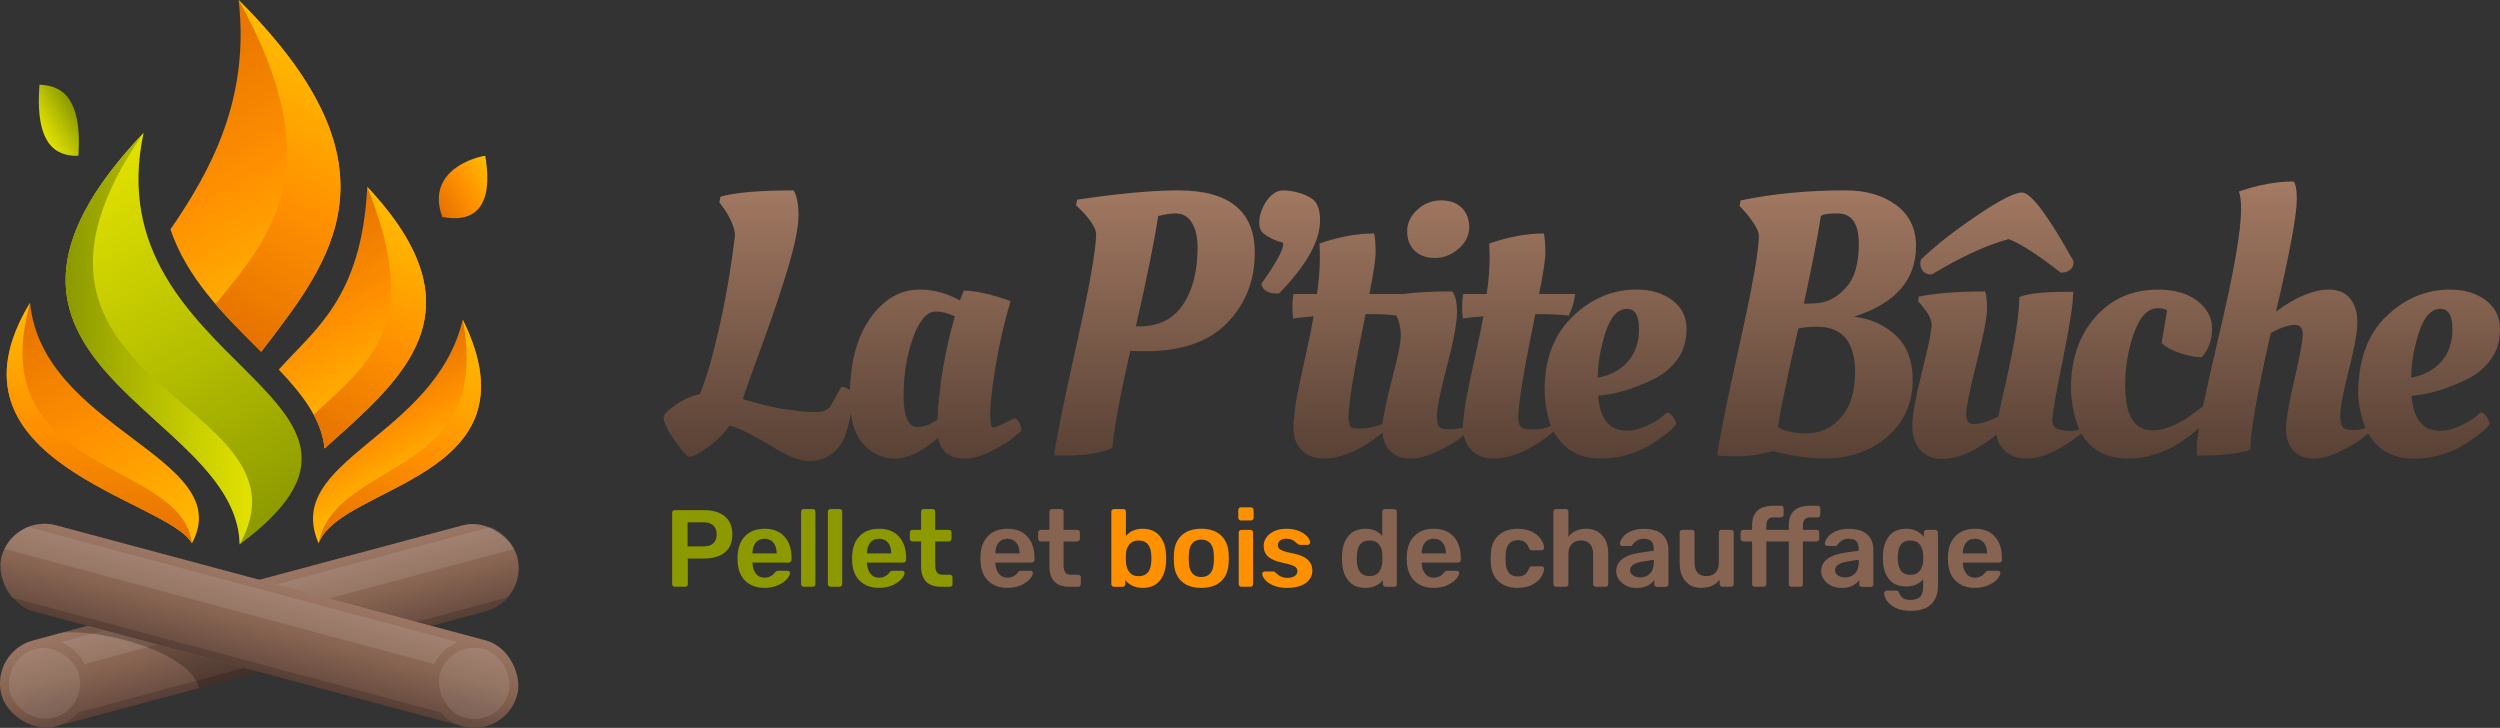 <?xml version="1.0" encoding="UTF-8"?>
<svg id="Calque_2" data-name="Calque 2" xmlns="http://www.w3.org/2000/svg" xmlns:xlink="http://www.w3.org/1999/xlink" viewBox="0 0 1404.88 409.04">
  <rect x="0" y="0" width="1404.88" height="409.04" fill="#333333" stroke="none"/>
  <defs>
    <style>
      .cls-1 {
        fill: url(#Dégradé_sans_nom_60-2);
      }

      .cls-1, .cls-2, .cls-3, .cls-4, .cls-5, .cls-6, .cls-7, .cls-8, .cls-9, .cls-10, .cls-11, .cls-12, .cls-13, .cls-14, .cls-15, .cls-16, .cls-17, .cls-18, .cls-19, .cls-20 {
        stroke-width: 0px;
      }

      .cls-2 {
        fill: url(#Dégradé_sans_nom_60);
      }

      .cls-3 {
        fill: url(#Dégradé_sans_nom_71-5);
      }

      .cls-4 {
        fill: #000;
      }

      .cls-5 {
        fill: url(#Dégradé_sans_nom_71-2);
      }

      .cls-6 {
        fill: url(#Dégradé_sans_nom_71-6);
      }

      .cls-7 {
        fill: url(#Dégradé_sans_nom_71-7);
      }

      .cls-8 {
        fill: #876451;
      }

      .cls-9 {
        fill: url(#Dégradé_sans_nom_55);
      }

      .cls-21 {
        opacity: .15;
      }

      .cls-10 {
        fill: url(#Dégradé_sans_nom_71-3);
      }

      .cls-11 {
        fill: url(#Dégradé_sans_nom_71-4);
      }

      .cls-12 {
        fill: url(#Dégradé_sans_nom_71-8);
      }

      .cls-13 {
        fill: url(#Dégradé_sans_nom_71);
      }

      .cls-14 {
        fill: url(#Dégradé_sans_nom_55-3);
      }

      .cls-15 {
        fill: url(#Dégradé_sans_nom_17);
      }

      .cls-16 {
        fill: url(#Dégradé_sans_nom_55-2);
      }

      .cls-17 {
        fill: #ff9100;
      }

      .cls-18 {
        fill: #8c9900;
      }

      .cls-22 {
        opacity: .25;
      }

      .cls-19 {
        fill: #fff;
        opacity: .1;
      }

      .cls-20 {
        fill: url(#Dégradé_sans_nom_71-9);
      }
    </style>
    <linearGradient id="Dégradé_sans_nom_17" data-name="Dégradé sans nom 17" x1="888.9" y1="259.17" x2="888.9" y2="101.97" gradientUnits="userSpaceOnUse">
      <stop offset="0" stop-color="#584135"/>
      <stop offset="1" stop-color="#a47a63"/>
    </linearGradient>
    <linearGradient id="Dégradé_sans_nom_60" data-name="Dégradé sans nom 60" x1="152.22" y1="375.83" x2="139.28" y2="327.53" gradientTransform="translate(195.5 729.1) rotate(-165)" gradientUnits="userSpaceOnUse">
      <stop offset="0" stop-color="#664a40"/>
      <stop offset=".5" stop-color="#876451"/>
      <stop offset="1" stop-color="#9b7665"/>
    </linearGradient>
    <linearGradient id="Dégradé_sans_nom_60-2" data-name="Dégradé sans nom 60" x1="139.28" y1="375.83" x2="152.22" y2="327.53" gradientTransform="translate(-86.06 49.71) rotate(-15)" xlink:href="#Dégradé_sans_nom_60"/>
    <linearGradient id="Dégradé_sans_nom_71" data-name="Dégradé sans nom 71" x1="95.29" y1="22.4" x2="184.05" y2="176.14" gradientUnits="userSpaceOnUse">
      <stop offset="0" stop-color="#e57200"/>
      <stop offset=".5" stop-color="#ff9100"/>
      <stop offset="1" stop-color="#ffbc00"/>
    </linearGradient>
    <linearGradient id="Dégradé_sans_nom_71-2" data-name="Dégradé sans nom 71" x1="101.2" y1="171.36" x2="183.62" y2="28.59" xlink:href="#Dégradé_sans_nom_71"/>
    <linearGradient id="Dégradé_sans_nom_71-3" data-name="Dégradé sans nom 71" x1="167.53" y1="127.42" x2="225.19" y2="227.28" xlink:href="#Dégradé_sans_nom_71"/>
    <linearGradient id="Dégradé_sans_nom_71-4" data-name="Dégradé sans nom 71" x1="245.21" y1="116.13" x2="278.2" y2="97.09" xlink:href="#Dégradé_sans_nom_71"/>
    <linearGradient id="Dégradé_sans_nom_55" data-name="Dégradé sans nom 55" x1="23.2" y1="73.28" x2="42.58" y2="62.09" gradientUnits="userSpaceOnUse">
      <stop offset="0" stop-color="#e2e200"/>
      <stop offset=".5" stop-color="#b8c100"/>
      <stop offset="1" stop-color="#8c9900"/>
    </linearGradient>
    <linearGradient id="Dégradé_sans_nom_71-5" data-name="Dégradé sans nom 71" x1="202.45" y1="212.86" x2="236.62" y2="272.05" xlink:href="#Dégradé_sans_nom_71"/>
    <linearGradient id="Dégradé_sans_nom_71-6" data-name="Dégradé sans nom 71" x1="196.05" y1="315.13" x2="270.73" y2="185.78" xlink:href="#Dégradé_sans_nom_71"/>
    <linearGradient id="Dégradé_sans_nom_55-2" data-name="Dégradé sans nom 55" x1="42.65" y1="96.63" x2="156.29" y2="293.45" xlink:href="#Dégradé_sans_nom_55"/>
    <linearGradient id="Dégradé_sans_nom_55-3" data-name="Dégradé sans nom 55" x1="141.62" y1="190.29" x2="36.87" y2="190.29" xlink:href="#Dégradé_sans_nom_55"/>
    <linearGradient id="Dégradé_sans_nom_71-7" data-name="Dégradé sans nom 71" x1="11.24" y1="173.41" x2="92.5" y2="314.17" xlink:href="#Dégradé_sans_nom_71"/>
    <linearGradient id="Dégradé_sans_nom_71-8" data-name="Dégradé sans nom 71" x1="55.81" y1="305.3" x2="55.81" y2="170.14" xlink:href="#Dégradé_sans_nom_71"/>
    <linearGradient id="Dégradé_sans_nom_71-9" data-name="Dégradé sans nom 71" x1="166.47" y1="242.85" x2="236.13" y2="122.18" xlink:href="#Dégradé_sans_nom_71"/>
  </defs>
  <g id="Calque_1-2" data-name="Calque 1">
    <g id="logo-ligne">
      <g>
        <g>
          <path class="cls-18" d="M378.15,329.3c-.29-.29-.43-.64-.43-1.05v-40.03c0-.45.13-.82.4-1.11.27-.29.62-.43,1.08-.43h16.48c4.92,0,8.79,1.16,11.62,3.47,2.83,2.32,4.24,5.71,4.24,10.18s-1.4,7.84-4.21,10.11c-2.81,2.27-6.69,3.41-11.65,3.41h-9.16v14.39c0,.41-.13.76-.4,1.05-.27.29-.63.43-1.08.43h-5.84c-.41,0-.76-.14-1.04-.43ZM395.37,307.04c2.38,0,4.2-.56,5.47-1.69,1.27-1.13,1.9-2.8,1.9-5.01s-.61-3.8-1.84-5.01c-1.23-1.21-3.07-1.81-5.53-1.81h-8.98v13.53h8.98Z"/>
          <path class="cls-18" d="M418.77,326.38c-2.69-2.64-4.11-6.36-4.27-11.16l-.06-1.54.06-1.54c.21-4.67,1.65-8.34,4.33-11.01,2.69-2.66,6.28-4,10.79-4,4.84,0,8.58,1.48,11.22,4.43,2.64,2.95,3.97,6.89,3.97,11.81v1.29c0,.41-.14.76-.43,1.05-.29.29-.66.43-1.11.43h-20.41v.49c.08,2.25.71,4.15,1.88,5.69s2.78,2.31,4.83,2.31c2.42,0,4.37-.94,5.84-2.83.37-.45.67-.74.89-.86.22-.12.56-.18,1.02-.18h5.29c.37,0,.69.11.95.34.27.23.4.5.4.83,0,.98-.58,2.14-1.75,3.47-1.17,1.33-2.84,2.49-5.01,3.47-2.17.98-4.7,1.48-7.56,1.48-4.55,0-8.17-1.32-10.85-3.97ZM436.44,310.98v-.18c0-2.42-.61-4.37-1.81-5.84-1.21-1.48-2.88-2.21-5.01-2.21s-3.79.74-4.98,2.21c-1.19,1.48-1.78,3.42-1.78,5.84v.18h13.59Z"/>
          <path class="cls-18" d="M450.59,329.3c-.29-.29-.43-.64-.43-1.05v-40.71c0-.45.14-.81.43-1.08.29-.27.64-.4,1.05-.4h5.1c.45,0,.81.13,1.08.4.27.27.4.63.4,1.08v40.71c0,.41-.13.76-.4,1.05-.27.29-.63.43-1.08.43h-5.1c-.41,0-.76-.14-1.05-.43Z"/>
          <path class="cls-18" d="M465.65,329.3c-.29-.29-.43-.64-.43-1.05v-40.71c0-.45.14-.81.43-1.08.29-.27.64-.4,1.05-.4h5.1c.45,0,.81.13,1.08.4.27.27.4.63.4,1.08v40.71c0,.41-.13.76-.4,1.05-.27.29-.63.43-1.08.43h-5.1c-.41,0-.76-.14-1.05-.43Z"/>
          <path class="cls-18" d="M483.14,326.38c-2.69-2.64-4.11-6.36-4.27-11.16l-.06-1.54.06-1.54c.21-4.67,1.65-8.34,4.33-11.01,2.69-2.66,6.28-4,10.79-4,4.84,0,8.58,1.48,11.22,4.43,2.64,2.95,3.97,6.89,3.97,11.81v1.29c0,.41-.14.76-.43,1.05-.29.29-.66.43-1.11.43h-20.41v.49c.08,2.25.71,4.15,1.88,5.69s2.78,2.31,4.83,2.31c2.42,0,4.37-.94,5.84-2.83.37-.45.67-.74.89-.86.22-.12.56-.18,1.02-.18h5.29c.37,0,.69.11.95.34.27.23.4.5.4.83,0,.98-.58,2.14-1.75,3.47-1.17,1.33-2.84,2.49-5.01,3.47-2.17.98-4.7,1.48-7.56,1.48-4.55,0-8.17-1.32-10.85-3.97ZM500.82,310.98v-.18c0-2.42-.61-4.37-1.81-5.84-1.21-1.48-2.88-2.21-5.01-2.21s-3.79.74-4.98,2.21c-1.19,1.48-1.78,3.42-1.78,5.84v.18h13.59Z"/>
          <path class="cls-18" d="M520.41,326.81c-1.87-1.95-2.8-4.81-2.8-8.58v-13.96h-4.86c-.41,0-.76-.15-1.05-.46-.29-.31-.43-.67-.43-1.08v-3.5c0-.41.14-.76.43-1.05.29-.29.63-.43,1.05-.43h4.86v-10.21c0-.45.14-.81.43-1.08.29-.27.63-.4,1.04-.4h4.98c.45,0,.81.13,1.08.4.27.27.4.63.4,1.08v10.21h7.69c.45,0,.81.13,1.08.4.27.27.4.63.4,1.08v3.5c0,.45-.14.82-.43,1.11-.29.29-.63.43-1.04.43h-7.69v13.34c0,1.76.31,3.1.92,4,.62.9,1.64,1.35,3.07,1.35h4.24c.41,0,.76.14,1.05.43.29.29.43.64.43,1.05v3.81c0,.41-.13.76-.4,1.05-.27.29-.62.43-1.08.43h-4.98c-3.73,0-6.53-.97-8.39-2.92Z"/>
          <path class="cls-8" d="M555.27,326.38c-2.68-2.64-4.11-6.36-4.27-11.16l-.06-1.54.06-1.54c.21-4.67,1.65-8.34,4.34-11.01,2.68-2.66,6.28-4,10.79-4,4.84,0,8.58,1.48,11.22,4.43,2.64,2.95,3.97,6.89,3.97,11.81v1.29c0,.41-.14.76-.43,1.05-.29.29-.66.43-1.11.43h-20.41v.49c.08,2.25.71,4.15,1.88,5.69s2.78,2.31,4.83,2.31c2.42,0,4.37-.94,5.84-2.83.37-.45.67-.74.89-.86.22-.12.56-.18,1.01-.18h5.29c.37,0,.69.11.95.34.27.23.4.5.4.83,0,.98-.58,2.14-1.75,3.47-1.17,1.33-2.84,2.49-5.01,3.47s-4.69,1.48-7.56,1.48c-4.55,0-8.17-1.32-10.85-3.97ZM572.94,310.98v-.18c0-2.42-.6-4.37-1.81-5.84-1.21-1.48-2.88-2.21-5.01-2.21s-3.79.74-4.98,2.21c-1.19,1.48-1.78,3.42-1.78,5.84v.18h13.59Z"/>
          <path class="cls-8" d="M592.53,326.81c-1.87-1.95-2.8-4.81-2.8-8.58v-13.96h-4.86c-.41,0-.76-.15-1.04-.46-.29-.31-.43-.67-.43-1.08v-3.5c0-.41.14-.76.43-1.05.29-.29.63-.43,1.04-.43h4.86v-10.21c0-.45.14-.81.43-1.08.29-.27.64-.4,1.05-.4h4.98c.45,0,.81.13,1.08.4.27.27.4.63.4,1.08v10.21h7.69c.45,0,.81.13,1.08.4.27.27.4.63.4,1.08v3.5c0,.45-.14.82-.43,1.11-.29.29-.64.43-1.05.43h-7.69v13.34c0,1.76.31,3.1.92,4,.62.9,1.64,1.35,3.08,1.35h4.24c.41,0,.76.14,1.04.43.29.29.43.64.43,1.05v3.81c0,.41-.13.76-.4,1.05-.27.29-.62.43-1.08.43h-4.98c-3.73,0-6.53-.97-8.39-2.92Z"/>
          <path class="cls-17" d="M632.34,325.98v2.28c0,.41-.13.76-.4,1.05-.27.29-.63.43-1.08.43h-4.86c-.41,0-.76-.14-1.05-.43-.29-.29-.43-.64-.43-1.05v-40.71c0-.45.14-.81.43-1.08.29-.27.64-.4,1.05-.4h5.23c.45,0,.81.13,1.07.4.27.27.4.63.4,1.08v13.65c2.34-2.71,5.49-4.06,9.47-4.06s7.32,1.35,9.53,4.06c2.21,2.71,3.4,6.21,3.57,10.51.04.49.06,1.15.06,1.97,0,.86-.02,1.54-.06,2.03-.16,4.43-1.35,7.97-3.57,10.64-2.21,2.67-5.39,4-9.53,4s-7.5-1.45-9.84-4.37ZM646.98,315.59c.04-.41.06-1.02.06-1.84s-.02-1.43-.06-1.84c-.29-5.45-2.64-8.18-7.07-8.18-2.29,0-4.05.73-5.26,2.18-1.21,1.46-1.86,3.21-1.94,5.26l-.06,2.34.06,2.4c.12,2.21.76,4.08,1.91,5.6,1.15,1.52,2.91,2.27,5.29,2.27,4.43,0,6.79-2.73,7.07-8.18Z"/>
          <path class="cls-17" d="M663.94,326.63c-2.62-2.48-4.04-5.87-4.24-10.18l-.06-2.71.06-2.71c.21-4.26,1.64-7.64,4.3-10.15,2.66-2.5,6.35-3.75,11.07-3.75s8.4,1.25,11.07,3.75c2.66,2.5,4.1,5.88,4.3,10.15.04.49.06,1.39.06,2.71s-.02,2.21-.06,2.71c-.21,4.3-1.62,7.7-4.24,10.18-2.62,2.48-6.33,3.72-11.13,3.72s-8.51-1.24-11.13-3.72ZM680.12,322.2c1.19-1.37,1.84-3.39,1.97-6.06.04-.41.06-1.21.06-2.4s-.02-1.99-.06-2.4c-.12-2.66-.78-4.68-1.97-6.06-1.19-1.37-2.87-2.06-5.04-2.06s-3.85.69-5.04,2.06c-1.19,1.37-1.85,3.39-1.97,6.06l-.06,2.4.06,2.4c.12,2.67.78,4.68,1.97,6.06,1.19,1.37,2.87,2.06,5.04,2.06s3.85-.69,5.04-2.06Z"/>
          <path class="cls-17" d="M696.29,292.04c-.29-.29-.43-.63-.43-1.04v-4.43c0-.41.14-.76.43-1.05.29-.29.64-.43,1.05-.43h5.6c.41,0,.77.14,1.07.43.31.29.46.64.46,1.05v4.43c0,.41-.14.76-.43,1.04-.29.29-.66.43-1.11.43h-5.6c-.41,0-.76-.14-1.05-.43ZM696.53,329.3c-.29-.29-.43-.64-.43-1.05v-29.02c0-.41.14-.76.43-1.05.29-.29.64-.43,1.05-.43h5.1c.45,0,.81.13,1.08.4.27.27.4.63.4,1.08v29.02c0,.41-.13.76-.4,1.05-.27.29-.63.43-1.08.43h-5.1c-.41,0-.76-.14-1.05-.43Z"/>
          <path class="cls-17" d="M715.47,328.96c-2.09-.92-3.64-2.01-4.64-3.26-1.01-1.25-1.51-2.33-1.51-3.23,0-.41.14-.74.43-.98.29-.25.62-.37.98-.37h4.86c.37,0,.68.14.92.43.16.12.59.49,1.29,1.11.7.66,1.52,1.17,2.46,1.54.94.37,1.99.55,3.14.55,1.64,0,2.99-.33,4.06-.98,1.06-.66,1.6-1.56,1.6-2.71,0-.86-.24-1.56-.71-2.09-.47-.53-1.32-1.01-2.55-1.45-1.23-.43-3.05-.89-5.47-1.38-3.48-.74-6.06-1.86-7.72-3.38-1.66-1.52-2.49-3.52-2.49-6.03,0-1.64.49-3.19,1.47-4.64.98-1.45,2.45-2.64,4.4-3.57s4.27-1.38,6.98-1.38,5.12.44,7.13,1.32c2.01.88,3.54,1.93,4.58,3.14,1.04,1.21,1.57,2.29,1.57,3.23,0,.37-.13.69-.4.95-.27.27-.58.4-.95.4h-4.55c-.33,0-.68-.14-1.04-.43-.29-.2-.74-.59-1.35-1.17-.62-.57-1.33-1.02-2.15-1.35-.82-.33-1.78-.49-2.89-.49-1.52,0-2.7.33-3.54.98-.84.66-1.26,1.52-1.26,2.58,0,.78.21,1.41.62,1.91.41.49,1.21.96,2.4,1.41,1.19.45,2.97.9,5.35,1.35,3.94.78,6.75,1.99,8.46,3.63,1.7,1.64,2.55,3.65,2.55,6.03,0,2.87-1.25,5.21-3.75,7.01-2.5,1.8-6.01,2.71-10.52,2.71-3.07,0-5.66-.46-7.75-1.38Z"/>
          <path class="cls-8" d="M757.77,326.35c-2.21-2.66-3.4-6.21-3.57-10.64l-.06-2.03.06-1.97c.12-4.3,1.3-7.81,3.54-10.51,2.23-2.71,5.42-4.06,9.56-4.06s7.13,1.35,9.47,4.06v-13.65c0-.45.14-.81.43-1.08.29-.27.63-.4,1.04-.4h5.23c.45,0,.81.13,1.08.4.27.27.4.63.4,1.08v40.71c0,.41-.13.76-.4,1.05-.27.29-.62.43-1.08.43h-4.86c-.41,0-.76-.14-1.04-.43-.29-.29-.43-.64-.43-1.05v-2.28c-2.34,2.91-5.62,4.37-9.84,4.37s-7.32-1.33-9.53-4ZM774.87,321.49c1.15-1.52,1.78-3.38,1.91-5.6.04-.49.06-1.29.06-2.4s-.02-1.84-.06-2.34c-.08-2.05-.73-3.8-1.94-5.26-1.21-1.45-2.96-2.18-5.26-2.18-4.43,0-6.78,2.73-7.07,8.18l-.06,1.84.06,1.84c.29,5.45,2.64,8.18,7.07,8.18,2.38,0,4.14-.76,5.29-2.27Z"/>
          <path class="cls-8" d="M794.82,326.38c-2.68-2.64-4.11-6.36-4.27-11.16l-.06-1.54.06-1.54c.21-4.67,1.65-8.34,4.34-11.01,2.68-2.66,6.28-4,10.79-4,4.84,0,8.58,1.48,11.22,4.43,2.64,2.95,3.97,6.89,3.97,11.81v1.29c0,.41-.14.76-.43,1.05-.29.29-.66.43-1.11.43h-20.41v.49c.08,2.25.71,4.15,1.88,5.69s2.78,2.31,4.83,2.31c2.42,0,4.37-.94,5.84-2.83.37-.45.67-.74.89-.86.22-.12.56-.18,1.01-.18h5.29c.37,0,.69.11.95.34.27.23.4.5.4.83,0,.98-.58,2.14-1.75,3.47-1.17,1.33-2.84,2.49-5.01,3.47s-4.69,1.48-7.56,1.48c-4.55,0-8.17-1.32-10.85-3.97ZM812.5,310.98v-.18c0-2.42-.6-4.37-1.81-5.84-1.21-1.48-2.88-2.21-5.01-2.21s-3.79.74-4.98,2.21c-1.19,1.48-1.78,3.42-1.78,5.84v.18h13.59Z"/>
          <path class="cls-8" d="M842.04,326.59c-2.69-2.5-4.11-5.96-4.27-10.39l-.06-2.46.06-2.46c.16-4.43,1.59-7.89,4.27-10.39,2.68-2.5,6.28-3.75,10.79-3.75,3.2,0,5.91.57,8.15,1.72,2.23,1.15,3.89,2.55,4.98,4.21,1.09,1.66,1.67,3.23,1.75,4.7.04.41-.09.76-.4,1.05-.31.29-.67.43-1.08.43h-5.41c-.41,0-.73-.09-.95-.28-.23-.18-.44-.5-.65-.95-.62-1.6-1.42-2.75-2.43-3.44-1.01-.7-2.29-1.05-3.84-1.05-2.09,0-3.73.67-4.92,2-1.19,1.33-1.82,3.35-1.91,6.06l-.06,2.28.06,2.03c.16,5.37,2.44,8.06,6.83,8.06,1.6,0,2.89-.35,3.87-1.05.98-.7,1.78-1.84,2.4-3.44.21-.45.42-.77.65-.95.22-.18.54-.28.95-.28h5.41c.41,0,.77.14,1.08.43.31.29.44.64.4,1.05-.08,1.44-.66,2.97-1.72,4.61-1.07,1.64-2.71,3.05-4.92,4.24-2.21,1.19-4.96,1.78-8.24,1.78-4.51,0-8.11-1.25-10.79-3.75Z"/>
          <path class="cls-8" d="M873.37,329.3c-.29-.29-.43-.64-.43-1.05v-40.71c0-.45.14-.81.43-1.08.29-.27.63-.4,1.04-.4h5.47c.45,0,.81.13,1.08.4.27.27.4.63.4,1.08v14.02c2.46-2.95,5.78-4.43,9.96-4.43,3.77,0,6.78,1.24,9.04,3.72,2.25,2.48,3.38,5.85,3.38,10.11v17.28c0,.41-.13.76-.4,1.05-.27.29-.62.43-1.08.43h-5.53c-.41,0-.76-.14-1.04-.43-.29-.29-.43-.64-.43-1.05v-16.91c0-2.42-.58-4.29-1.75-5.63-1.17-1.33-2.86-2-5.07-2s-3.89.68-5.17,2.03c-1.27,1.35-1.9,3.22-1.9,5.6v16.91c0,.41-.13.76-.4,1.05-.27.29-.62.43-1.08.43h-5.47c-.41,0-.76-.14-1.04-.43Z"/>
          <path class="cls-8" d="M913.86,329.09c-1.74-.84-3.12-1.98-4.12-3.41-1-1.43-1.51-3.01-1.51-4.73,0-2.79,1.13-5.04,3.38-6.76,2.25-1.72,5.35-2.89,9.28-3.5l8.42-1.23v-1.29c0-1.8-.45-3.16-1.35-4.06-.9-.9-2.36-1.35-4.37-1.35-1.35,0-2.45.26-3.29.77-.84.51-1.51,1.01-2,1.51-.49.53-.82.88-.98,1.05-.16.49-.47.74-.92.74h-4.73c-.37,0-.69-.12-.95-.37-.27-.25-.4-.57-.4-.98.04-1.02.54-2.19,1.51-3.5.96-1.31,2.45-2.44,4.46-3.38,2.01-.94,4.47-1.41,7.38-1.41,4.84,0,8.36,1.09,10.58,3.26,2.21,2.17,3.32,5.02,3.32,8.55v19.31c0,.41-.13.76-.4,1.05-.27.29-.62.43-1.08.43h-4.98c-.41,0-.76-.14-1.04-.43-.29-.29-.43-.64-.43-1.05v-2.4c-.9,1.31-2.18,2.39-3.84,3.23-1.66.84-3.72,1.26-6.18,1.26-2.09,0-4.01-.42-5.75-1.26ZM927.23,322.29c1.43-1.48,2.15-3.63,2.15-6.46v-1.29l-6.15.98c-2.38.37-4.17.96-5.38,1.78-1.21.82-1.81,1.82-1.81,3.01,0,1.31.55,2.34,1.66,3.07,1.11.74,2.44,1.11,4,1.11,2.25,0,4.1-.74,5.53-2.21Z"/>
          <path class="cls-8" d="M947.16,326.63c-2.17-2.48-3.26-5.85-3.26-10.11v-17.28c0-.41.14-.76.43-1.05.29-.29.63-.43,1.04-.43h5.41c.45,0,.81.13,1.08.4.27.27.4.63.4,1.08v16.91c0,5.08,2.23,7.62,6.7,7.62,2.13,0,3.82-.68,5.07-2.03,1.25-1.35,1.88-3.22,1.88-5.6v-16.91c0-.41.14-.76.43-1.05.29-.29.63-.43,1.04-.43h5.41c.45,0,.81.13,1.08.4.27.27.4.63.4,1.08v29.02c0,.41-.13.76-.4,1.05-.27.29-.62.43-1.08.43h-4.98c-.41,0-.76-.14-1.04-.43-.29-.29-.43-.64-.43-1.05v-2.52c-2.3,3.07-5.72,4.61-10.27,4.61-3.77,0-6.74-1.24-8.92-3.72Z"/>
          <path class="cls-8" d="M985.03,329.3c-.29-.29-.43-.64-.43-1.05v-23.98h-4.98c-.41,0-.76-.15-1.04-.46-.29-.31-.43-.67-.43-1.08v-3.5c0-.41.14-.76.43-1.05.29-.29.63-.43,1.04-.43h4.98v-2.52c0-7.34,4.02-11.01,12.05-11.01h4.18c.45,0,.81.13,1.08.4.27.27.4.63.4,1.08v3.5c0,.45-.14.82-.43,1.11-.29.29-.63.43-1.04.43h-3.94c-1.6,0-2.71.39-3.35,1.17-.64.78-.95,1.99-.95,3.63v2.21h12.6v-2.52c0-7.34,4-11.01,11.99-11.01h4.24c.45,0,.81.13,1.08.4.27.27.4.63.4,1.08v3.5c0,.45-.14.82-.43,1.11-.29.29-.64.43-1.04.43h-3.94c-1.6,0-2.73.4-3.38,1.2s-.98,2-.98,3.6v2.21h7.69c.45,0,.81.13,1.08.4.27.27.4.63.4,1.08v3.5c0,.45-.14.82-.43,1.11-.29.29-.64.43-1.04.43h-7.69v23.98c0,.41-.13.76-.4,1.05-.27.29-.62.43-1.08.43h-4.98c-.41,0-.76-.14-1.04-.43-.29-.29-.43-.64-.43-1.05v-23.98h-12.6v23.98c0,.41-.14.76-.43,1.05-.29.29-.63.43-1.04.43h-5.04c-.41,0-.76-.14-1.05-.43Z"/>
          <path class="cls-8" d="M1029.03,329.09c-1.74-.84-3.12-1.98-4.12-3.41-1-1.43-1.51-3.01-1.51-4.73,0-2.79,1.13-5.04,3.38-6.76,2.25-1.72,5.35-2.89,9.28-3.5l8.42-1.23v-1.29c0-1.8-.45-3.16-1.35-4.06-.9-.9-2.36-1.35-4.37-1.35-1.35,0-2.45.26-3.29.77-.84.51-1.51,1.01-2,1.51-.49.53-.82.88-.98,1.05-.16.49-.47.74-.92.74h-4.73c-.37,0-.69-.12-.95-.37-.27-.25-.4-.57-.4-.98.04-1.02.54-2.19,1.51-3.5.96-1.31,2.45-2.44,4.46-3.38,2.01-.94,4.47-1.41,7.38-1.41,4.84,0,8.36,1.09,10.58,3.26,2.21,2.17,3.32,5.02,3.32,8.55v19.31c0,.41-.13.76-.4,1.05-.27.29-.62.43-1.08.43h-4.98c-.41,0-.76-.14-1.04-.43-.29-.29-.43-.64-.43-1.05v-2.4c-.9,1.31-2.18,2.39-3.84,3.23-1.66.84-3.72,1.26-6.18,1.26-2.09,0-4.01-.42-5.75-1.26ZM1042.4,322.29c1.43-1.48,2.15-3.63,2.15-6.46v-1.29l-6.15.98c-2.38.37-4.17.96-5.38,1.78-1.21.82-1.81,1.82-1.81,3.01,0,1.31.55,2.34,1.66,3.07,1.11.74,2.44,1.11,4,1.11,2.25,0,4.1-.74,5.53-2.21Z"/>
          <path class="cls-8" d="M1064.97,341.44c-2.26-1.21-3.85-2.59-4.8-4.15-.94-1.56-1.41-2.89-1.41-4,0-.37.15-.7.46-.98.31-.29.65-.43,1.02-.43h5.35c.37,0,.69.09.95.28.27.18.48.52.64,1.01.41,1.11,1.08,2.04,2,2.8.92.76,2.37,1.14,4.34,1.14,2.46,0,4.27-.55,5.44-1.66,1.17-1.11,1.75-3.01,1.75-5.72v-4.18c-2.25,2.67-5.41,4-9.47,4-4.26,0-7.47-1.31-9.62-3.94-2.15-2.62-3.31-6.15-3.47-10.58l-.06-1.66.06-1.66c.16-4.34,1.33-7.86,3.51-10.54,2.17-2.68,5.37-4.03,9.59-4.03,2.17,0,4.08.41,5.72,1.23,1.64.82,3.01,1.95,4.12,3.38v-2.46c0-.45.14-.82.43-1.11.29-.29.63-.43,1.04-.43h4.98c.41,0,.76.15,1.04.46.29.31.43.67.43,1.08l.06,29.64c0,4.55-1.27,8.07-3.81,10.58-2.54,2.5-6.36,3.75-11.44,3.75-3.65,0-6.6-.61-8.85-1.81ZM1078.77,320.82c1.17-1.48,1.81-3.28,1.94-5.41.04-.33.06-1,.06-2.03s-.02-1.64-.06-1.97c-.12-2.17-.77-4-1.94-5.47-1.17-1.48-2.92-2.21-5.26-2.21-4.43,0-6.76,2.73-7.01,8.18l-.06,1.48c0,2.91.52,5.25,1.57,7.01,1.04,1.76,2.88,2.64,5.5,2.64,2.34,0,4.09-.74,5.26-2.21Z"/>
          <path class="cls-8" d="M1098.94,326.38c-2.68-2.64-4.11-6.36-4.27-11.16l-.06-1.54.06-1.54c.21-4.67,1.65-8.34,4.34-11.01,2.68-2.66,6.28-4,10.79-4,4.84,0,8.58,1.48,11.22,4.43,2.64,2.95,3.97,6.89,3.97,11.81v1.29c0,.41-.14.76-.43,1.05-.29.29-.66.43-1.11.43h-20.41v.49c.08,2.25.71,4.15,1.88,5.69s2.78,2.31,4.83,2.31c2.42,0,4.37-.94,5.84-2.83.37-.45.67-.74.89-.86.22-.12.56-.18,1.01-.18h5.29c.37,0,.69.11.95.34.27.23.4.5.4.83,0,.98-.58,2.14-1.75,3.47-1.17,1.33-2.84,2.49-5.01,3.47s-4.69,1.48-7.56,1.48c-4.55,0-8.17-1.32-10.85-3.97ZM1116.61,310.98v-.18c0-2.42-.6-4.37-1.81-5.84-1.21-1.48-2.88-2.21-5.01-2.21s-3.79.74-4.98,2.21c-1.19,1.48-1.78,3.42-1.78,5.84v.18h13.59Z"/>
        </g>
        <path class="cls-15" d="M569.79,235.16l-2.5,1.25c-5.29,2.64-8.35,3.96-9.19,3.96-1.12,0-1.67-2.68-1.67-8.04s1.04-14.33,3.13-26.93c2.09-12.59,4.87-24.67,8.35-36.22-10.99-3.89-19.76-5.84-26.3-5.84-1.25,3.34-2.02,5.15-2.3,5.43-7.24-4.04-14.75-6.05-22.55-6.05-10.86,0-20.11,5.39-27.77,16.18-7.1,10.01-10.87,23.45-11.38,40.22,0,0-4.31-2.7-5.12-1.24-.81,1.45-6.04,10.81-6.04,10.81-1.67,1.95-4.42,2.92-8.25,2.92s-7.9-.35-12.21-1.04c-2.5-.28-4.52-.52-6.05-.73-1.53-.21-3.62-.63-6.26-1.25-2.65-.63-4.42-1.04-5.32-1.25-.91-.21-2.82-.73-5.74-1.57-2.92-.83-4.67-1.32-5.22-1.46.97-3.2,4.63-13.47,10.96-30.79,6.33-17.33,11.3-32.18,14.93-44.57,3.62-12.39,5.43-21.71,5.43-27.98s-.91-10.92-2.71-13.99c-19.07,0-32.77,1.18-41.13,3.55l-.63,3.13,2.09,2.92c1.53,1.95,3.03,4.49,4.49,7.62,1.46,3.13,2.19,5.81,2.19,8.04-2.09,17.68-5.01,34.83-8.77,51.46-3.76,16.63-7.38,29.2-10.86,37.68-4.87,1.12-9.5,3.2-13.88,6.26-4.38,3.06-6.58,5.36-6.58,6.89,0,2.64,2.09,6.99,6.26,13.05,4.17,6.05,6.96,9.08,8.35,9.08,1.81,0,5.08-1.67,9.81-5.01,4.73-3.34,8.98-7.52,12.73-12.53,5.71,1.67,13.33,5.43,22.86,11.27,9.53,5.84,16.7,8.77,21.5,8.77s8.98-1.25,12.53-3.76c3.55-2.51,6.16-5.91,7.83-10.23,1.49-4.12,2.6-8.38,3.33-12.75,1,7.28,3.25,12.94,6.79,16.93,4.94,5.57,10.99,8.35,18.16,8.35s15.2-3.89,24.11-11.69c1.39,7.8,6.4,11.69,15.03,11.69,4.45,0,9.46-1.43,15.03-4.28,5.57-2.85,9.36-5.11,11.38-6.78,2.02-1.67,3.65-3.06,4.91-4.17,1.41-1.46-1.54-8.12-3.76-7.31ZM526.78,236c-4.18,2.64-7.93,3.97-11.28,3.97-5.15,0-7.72-5.91-7.72-17.74s1.77-22.65,5.32-32.46c3.55-9.81,7.83-14.72,12.84-14.72,2.92,0,6.47.91,10.65,2.71-5.57,19.21-8.84,38.62-9.81,58.25ZM1387.34,212.62c4.87-2.51,9.01-6.05,12.42-10.65,3.41-4.59,5.11-10.26,5.11-17.01s-2.64-12.14-7.93-16.18c-5.29-4.04-12.04-6.05-20.25-6.05-13.36,0-25.3,5.05-35.8,15.14-10.51,10.09-15.07,23.85-15.76,41.23-.25,6.17,1.76,15.89,4.21,21.33-3.52,1.9-10.98,1.45-12.55-.04-.81-.77-1.67-2.29-1.67-6.89s1.6-13.11,4.8-25.57c3.2-12.45,4.8-21.43,4.8-26.93s-1.36-9.91-4.07-13.26c-2.71-3.34-6.72-5.01-12-5.01-8.49,0-18.37,4.11-29.64,12.32,7.79-33.12,11.69-54.28,11.69-63.46,0-5.15-.63-8.35-1.88-9.6-9.6,0-19.83,1.88-30.69,5.64.83,1.95,1.25,5.22,1.25,9.81,0,12.39-4.14,36.05-12.42,70.98-3.85,16.25-6.91,29.93-8.97,39.92l-8.67,6.43c-2.23,1.53-5.22,3.1-8.98,4.7-3.76,1.6-7.31,2.4-10.65,2.4-10.3,0-15.45-8.35-15.45-25.05,0-10.57,1.67-20.49,5.01-29.75,3.34-9.25,7.79-13.88,13.36-13.88,2.22,0,3.97.42,5.22,1.25l-3.13,18.37c2.36,2.23,5.85,4.11,10.44,5.64,4.59,1.53,8.63,2.3,12.11,2.3,3.9-4.45,5.85-9.78,5.85-15.97s-2.75-11.41-8.25-15.66c-5.5-4.24-12.91-6.37-22.23-6.37-14.34,0-26.06,5.15-35.18,15.45-9.12,10.3-13.67,23.73-13.67,40.29,0,6.62,1.79,16.22,4.59,22.67-4.66,2.49-11.99.04-12.94-.54-1.19-.73-2.09-1.63-2.09-4.91s1.95-14.4,5.85-33.4c3.89-19,5.85-31.76,5.85-38.31h-3.97c-12.66,0-21.43.97-26.3,2.92,0,9.6-2.5,25.54-7.52,47.81-2.23,9.47-3.62,15.87-4.17,19.21-5.29,2.92-9.95,4.38-13.99,4.38-2.79,0-4.18-1.88-4.18-5.64s1.95-13.36,5.85-28.81c3.89-15.45,5.85-25.54,5.85-30.27s-.35-8-1.04-9.81c-15.45,0-27.91.97-37.37,2.92l-.21,2.71c5.01,5.43,7.52,9.78,7.52,13.05s-1.81,12.11-5.43,26.51c-3.62,14.4-5.43,24.56-5.43,30.48s1.57,10.47,4.7,13.67c3.13,3.2,7.13,4.8,12,4.8,9.19,0,19.42-4.59,30.69-13.78.42,4.04,2.19,7.31,5.32,9.81,3.13,2.51,6.92,3.76,11.38,3.76,8.9,0,19.21-4.71,30.91-14.1.7,1.2,1.45,2.37,2.28,3.46,5.43,7.1,13.57,10.65,24.43,10.65,4.45,0,8.98-.7,13.57-2.09,4.59-1.39,8.35-2.92,11.27-4.59,2.92-1.67,6.05-3.76,9.39-6.26,2.19-1.64,3.85-3.05,5.08-4.28-.74,4.38-1.12,7.5-1.12,9.29s.07,3.9.21,6.26c14.06,0,24.01-1.11,29.85-3.34,0-10.02,3.82-31.87,11.48-65.55,5.43-3.06,9.95-4.59,13.57-4.59,2.92,0,4.38,1.78,4.38,5.33s-1.57,12.04-4.7,25.47c-3.13,13.43-4.7,22.69-4.7,27.77s1.39,9.12,4.17,12.11c2.78,2.99,6.5,4.49,11.17,4.49s9.78-1.39,15.34-4.17c5.56-2.78,9.39-5.01,11.48-6.68,1.57-1.25,2.9-2.35,4-3.29.81,1.38,1.69,2.71,2.68,3.92,5.56,6.82,13.15,10.23,22.75,10.23s18.44-2.23,26.51-6.68c2.92-1.67,6.05-3.76,9.4-6.26,3.34-2.5,5.56-4.52,6.68-6.05,1.04-1.63-3.26-8.2-5.01-6.68l-3.13,2.5c-2.09,1.67-5.01,3.34-8.77,5.01-3.76,1.67-7.31,2.5-10.65,2.5-9.75,0-15.1-6.54-16.08-19.62l5.01-.63c8.21-1.25,17.26-4.31,27.14-9.19ZM1354.98,212.2c0-7.79,1.42-16.18,4.28-25.16,2.85-8.98,6.92-13.47,12.21-13.47,4.45,0,6.68,3.76,6.68,11.27s-2.09,13.64-6.26,18.37c-4.17,4.73-9.81,7.72-16.91,8.98ZM794.94,140.9c-2.79-2.71-4.18-6.37-4.18-10.96s1.91-8.63,5.74-12.11c3.82-3.48,8.24-5.22,13.26-5.22s8.9,1.39,11.69,4.17c2.78,2.79,4.18,6.44,4.18,10.96s-1.98,8.53-5.95,12c-3.97,3.48-8.39,5.22-13.26,5.22s-8.7-1.36-11.48-4.07ZM939.82,168.77c-5.29-4.04-12.04-6.05-20.25-6.05-13.36,0-25.3,5.05-35.8,15.14-10.51,10.09-15.76,23.83-15.76,41.23,0,5.96,1.52,15.59,3.59,20.27-6.48,2.93-14.17,2.02-15.8,1.23-1.57-.76-2.61-2.02-2.61-6.05,0-7.65,3.2-27,9.6-58.03h3.76c4.73,0,9.74.28,15.03.83,2.09-4.59,3.27-8.63,3.55-12.11h-20.25c2.36-11.55,3.55-19.41,3.55-23.59s-.28-7.65-.83-10.44c-9.6,0-19.83,1.88-30.69,5.64v.63l.21,6.47c0,6.68-.56,13.78-1.67,21.29h-13.15c-.42,1.81-.63,4.14-.63,6.99s.14,5.12.42,6.79c2.51-.42,6.33-.84,11.48-1.25-.97,5.71-2.5,13.19-4.59,22.44-2.09,9.26-3.72,17.08-4.91,23.48-.72,3.89-2.04,12.82-2.04,16.61.29.23-9.52,1.95-12.67.09-1.08-.64-1.88-2.19-1.88-6.57s1.88-13.71,5.64-27.98c3.76-14.26,5.64-24.32,5.64-30.17s-.91-9.81-2.71-11.9c-11.31,0-20.47.49-27.5,1.46h-19.05c2.36-11.55,3.55-19.41,3.55-23.59s-.28-7.65-.83-10.44c-9.6,0-19.83,1.88-30.69,5.64v.63l.21,6.47c0,6.68-.56,13.78-1.67,21.29h-13.15c-.42,1.81-.63,4.14-.63,6.99s.14,5.12.42,6.79c2.51-.42,6.33-.84,11.48-1.25-.97,5.71-2.5,13.19-4.59,22.44-2.09,9.26-3.72,17.08-4.91,23.48-1.18,6.4-1.77,12.14-1.77,17.22s1.57,9.15,4.7,12.21c3.13,3.06,7.13,4.59,12,4.59,10.24,0,21.34-4.84,33.28-14.51.34,4.11,1.69,7.45,4.08,10.02,2.78,2.99,6.61,4.49,11.48,4.49s10.16-1.43,15.87-4.28c5.7-2.85,9.6-5.11,11.69-6.78.95-.76,1.81-1.46,2.59-2.11.59,3.43,2.05,6.29,4.4,8.58,3.13,3.06,7.13,4.59,12,4.59,10.48,0,21.85-5.06,34.1-15.17.96,1.77,2.03,3.43,3.27,4.94,5.56,6.82,13.15,10.23,22.75,10.23s18.44-2.23,26.51-6.68c2.92-1.67,6.05-3.76,9.4-6.26,3.34-2.5,5.56-4.52,6.68-6.05,1.15-1.55-3.56-7.97-5.01-6.68l-3.13,2.5c-2.09,1.67-5.01,3.34-8.77,5.01-3.76,1.67-7.31,2.5-10.65,2.5-9.75,0-15.1-6.54-16.08-19.62l5.01-.63c8.21-1.25,17.26-4.31,27.14-9.19,4.87-2.51,9.01-6.05,12.42-10.65,3.41-4.59,5.11-10.26,5.11-17.01s-2.64-12.14-7.93-16.18ZM781.99,213.97c-2.18,8.14-4.4,19.17-5.21,24.21-7.39,3.41-14.88,2.74-16.39,2.41-1.7-.37-2.61-2.02-2.61-6.05,0-7.65,3.2-27,9.6-58.03h3.76c4.28,0,8.81.24,13.55.7,1.67,3.64,2.52,7.45,2.52,11.41s-1.74,12.35-5.22,25.36ZM914.77,203.22c-4.17,4.73-9.81,7.72-16.91,8.98,0-7.79,1.42-16.18,4.28-25.16,2.85-8.98,6.92-13.47,12.21-13.47,4.45,0,6.68,3.76,6.68,11.27s-2.09,13.64-6.26,18.37ZM662.11,106.98c-14.48,0-33.4,1.74-56.78,5.22l-.63,3.13,2.71,2.71c1.95,1.81,3.86,4.07,5.74,6.78,1.88,2.71,2.82,4.91,2.82,6.58,0,8.63-3.69,29.47-11.06,62.52-7.38,33.06-11.55,53.69-12.53,61.9.97.14,2.78.21,5.43.21,12.25,0,21.36-1.46,27.35-4.38.7-10.16,4.04-28.32,10.02-54.49,1.95.14,4.8.21,8.56.21,20.32,0,35.63-5.32,45.93-15.97,10.3-10.65,15.45-23.76,15.45-39.35,0-23.38-14.33-35.07-43-35.07ZM664.72,171.28c-5.5,8.07-13.61,12.11-24.32,12.11h-2.09c6.12-26.72,10.3-47.39,12.53-62,3.89-.97,7.17-1.46,9.81-1.46,4.03,0,7.1,1.78,9.19,5.32,2.09,3.55,3.13,8.11,3.13,13.67,0,13.5-2.75,24.29-8.25,32.36ZM1065.33,188.5c-6.33-5.91-14.16-9.43-23.48-10.54,23.24-7.37,34.86-20.6,34.86-39.67,0-9.88-3.72-17.57-11.17-23.07-7.45-5.5-16.95-8.25-28.5-8.25-21.02,0-40.64,1.88-58.87,5.64l-.63,3.13,2.71,2.92c1.81,1.95,3.62,4.32,5.43,7.1,1.81,2.79,2.71,5.01,2.71,6.68,0,8.35-3.65,28.91-10.96,61.69-7.31,32.78-11.45,53.34-12.42,61.69.97.42,4.59.63,10.86.63s13.01-.98,20.25-2.92c11.55,2.78,21.09,4.17,28.6,4.17,14.47,0,26.44-4.1,35.91-12.32,9.46-8.21,14.2-18.86,14.2-31.94,0-10.72-3.17-19.03-9.5-24.95ZM1023.26,121.39c.97-.97,4.1-1.46,9.4-1.46,7.93,0,11.9,5.67,11.9,17.02s-2.44,19.59-7.31,24.74c-2.23,2.37-4.21,4.11-5.95,5.22-1.74,1.12-3.72,2.02-5.95,2.71-2.23.7-6.13,1.04-11.69,1.04,4.45-20.32,7.65-36.74,9.6-49.27ZM1034.54,234.64c-5.29,5.92-11.66,8.87-19.1,8.87s-12.91-1.18-16.39-3.55c1.67-10.44,5.5-28.88,11.48-55.32,3.06-.7,6.54-1.05,10.44-1.05,14.33,0,21.5,8.49,21.5,25.47,0,11.14-2.65,19.66-7.93,25.57ZM713.61,164.41c-.2-.06-.38-.12-.57-.19-.16-.06-.34-.1-.49-.16,0,0,.01-.02.02-.03-2.02-.83-3.37-2.27-3.77-4.56,7.29-10.11,13.27-20.09,12.2-23.12-3.45-.6-10.85-3.91-12.41-6.82-3.53-6.61,3.1-21.43,11.26-22.47,3.65-.47,12.27,1.06,17.12,4.41.29.18.57.39.85.63,2.66,2.15,3.99,6.06,3.99,11.75,0,11.63-7.71,25.33-23.13,41.12-.64,0-1.25,0-1.85-.04-.19-.01-.37-.04-.56-.05-.39-.03-.77-.07-1.14-.13-.21-.03-.4-.08-.61-.12-.32-.06-.63-.13-.93-.22ZM1079.6,145.72c3.29-3.17,7.01-6.42,11.1-9.74-.01,0-.02,0-.04.02.34-.28.71-.56,1.06-.84.91-.73,1.83-1.46,2.77-2.19.56-.43,1.13-.87,1.7-1.3.95-.72,1.92-1.45,2.91-2.18.58-.43,1.16-.86,1.75-1.29,1.08-.79,2.2-1.59,3.32-2.38.53-.37,1.04-.74,1.57-1.12,1.67-1.17,3.38-2.35,5.15-3.54,12.81-8.64,21.27-12.97,25.37-12.97,5,0,14.63,12.82,28.89,38.45.54,4.18-2.68,6.6-7.05,6.6-13.05-10.16-22.83-16.45-29.35-18.88-12.28,3.34-26.62,9.93-43,19.79-5.1.74-7.77-4.4-6.14-8.42Z"/>
      </g>
      <g>
        <rect class="cls-2" x="-4.25" y="326.68" width="300" height="50" rx="25" ry="25" transform="translate(377.55 653.66) rotate(165)"/>
        <rect class="cls-19" x="5.01" y="364.03" width="40" height="40" rx="20" ry="20" transform="translate(-98.54 19.56) rotate(-15)"/>
        <path class="cls-19" d="M289,308.47l-241.5,64.71c-2.73-5.66-7.48-10.03-13.22-12.33l241.51-64.71c5.67,2.28,10.45,6.62,13.2,12.34Z"/>
        <g class="cls-21">
          <path class="cls-4" d="M285.42,335.65c-3.16,3.68-7.43,6.47-12.46,7.82L31.48,408.18c4.91-1.32,9.21-4.04,12.45-7.82l241.49-64.71Z"/>
        </g>
        <g class="cls-22">
          <path class="cls-4" d="M145.75,377.56l-33.96,9.09c-3.06-17.48-47.87-32.85-76.58-31.23l13.95-3.74,96.59,25.88Z"/>
        </g>
        <rect class="cls-1" x="-4.25" y="326.68" width="300" height="50" rx="25" ry="25" transform="translate(95.99 -25.74) rotate(15)"/>
        <rect class="cls-19" x="246.49" y="364.03" width="40" height="40" rx="20" ry="20" transform="translate(424.5 823.95) rotate(-165)"/>
        <path class="cls-19" d="M2.49,308.47l241.5,64.71c2.73-5.66,7.48-10.03,13.22-12.33L15.69,296.13c-5.67,2.28-10.45,6.62-13.2,12.34Z"/>
        <g class="cls-21">
          <path class="cls-4" d="M6.07,335.65c3.16,3.68,7.43,6.47,12.46,7.82l241.48,64.7c-4.91-1.32-9.21-4.04-12.45-7.82L6.07,335.65Z"/>
        </g>
        <path class="cls-13" d="M95.78,128.88c9.2,27.23,29.73,47.65,48.65,66.46.78.78,1.56,1.55,2.34,2.33,39.31-51.3,82.06-103.31-12.67-197.67,6.31,55.14-15.11,95.21-38.31,128.88Z"/>
        <path class="cls-5" d="M121.08,170.85c7.45,8.68,15.53,16.72,23.34,24.49.78.78,1.56,1.55,2.34,2.33,39.31-51.3,82.06-103.31-12.67-197.67,52.38,93.72,17.98,133.48-13.01,170.85Z"/>
        <path class="cls-10" d="M206.37,105c-3.09,62.64-29.68,80.18-49.72,102.71,13.39,14.07,24.24,28.17,25.71,44.31,43.72-39.22,90.1-76.59,24.02-147.02Z"/>
        <path class="cls-11" d="M248.55,121.91c-9.68-26.35,19.37-33.89,24.16-34.35.5,4.67,8.17,40.5-24.16,34.35Z"/>
        <path class="cls-9" d="M44.02,87.56c-8.37,0-24.93-1.31-21.81-40,5.74.66,24.75,0,21.81,40Z"/>
        <path class="cls-3" d="M260.04,179.61c-15.67,66.22-101.45,78.67-81.01,125.69,12.27-33.25,125.33-35.92,81.01-125.69Z"/>
        <path class="cls-6" d="M260.04,179.61c17.21,89.78-71.5,77.78-81.01,125.69,12.27-33.25,125.33-35.92,81.01-125.69Z"/>
        <path class="cls-16" d="M80.7,74.67c-28.44,132,165.33,148.67,54,231.25-1.33-75.92-177.33-101.25-54-231.25Z"/>
        <path class="cls-14" d="M80.7,74.67c-100.22,144.22,99.78,148.67,54,231.25-1.33-75.92-177.33-101.25-54-231.25Z"/>
        <path class="cls-7" d="M16.9,170.14c6.8,71.19,116.8,87.19,90.96,135.16-13.61-24.63-145.49-45.3-90.96-135.16Z"/>
        <path class="cls-12" d="M16.9,170.14c-27.2,97.64,85.29,87.42,90.96,135.16-13.61-24.63-145.49-45.3-90.96-135.16Z"/>
        <path class="cls-20" d="M206.37,105c31.8,79.08.23,99.23-30.06,128.1,3.27,6.06,5.44,12.31,6.04,18.91,43.72-39.22,90.1-76.59,24.02-147.02Z"/>
      </g>
    </g>
  </g>
</svg>